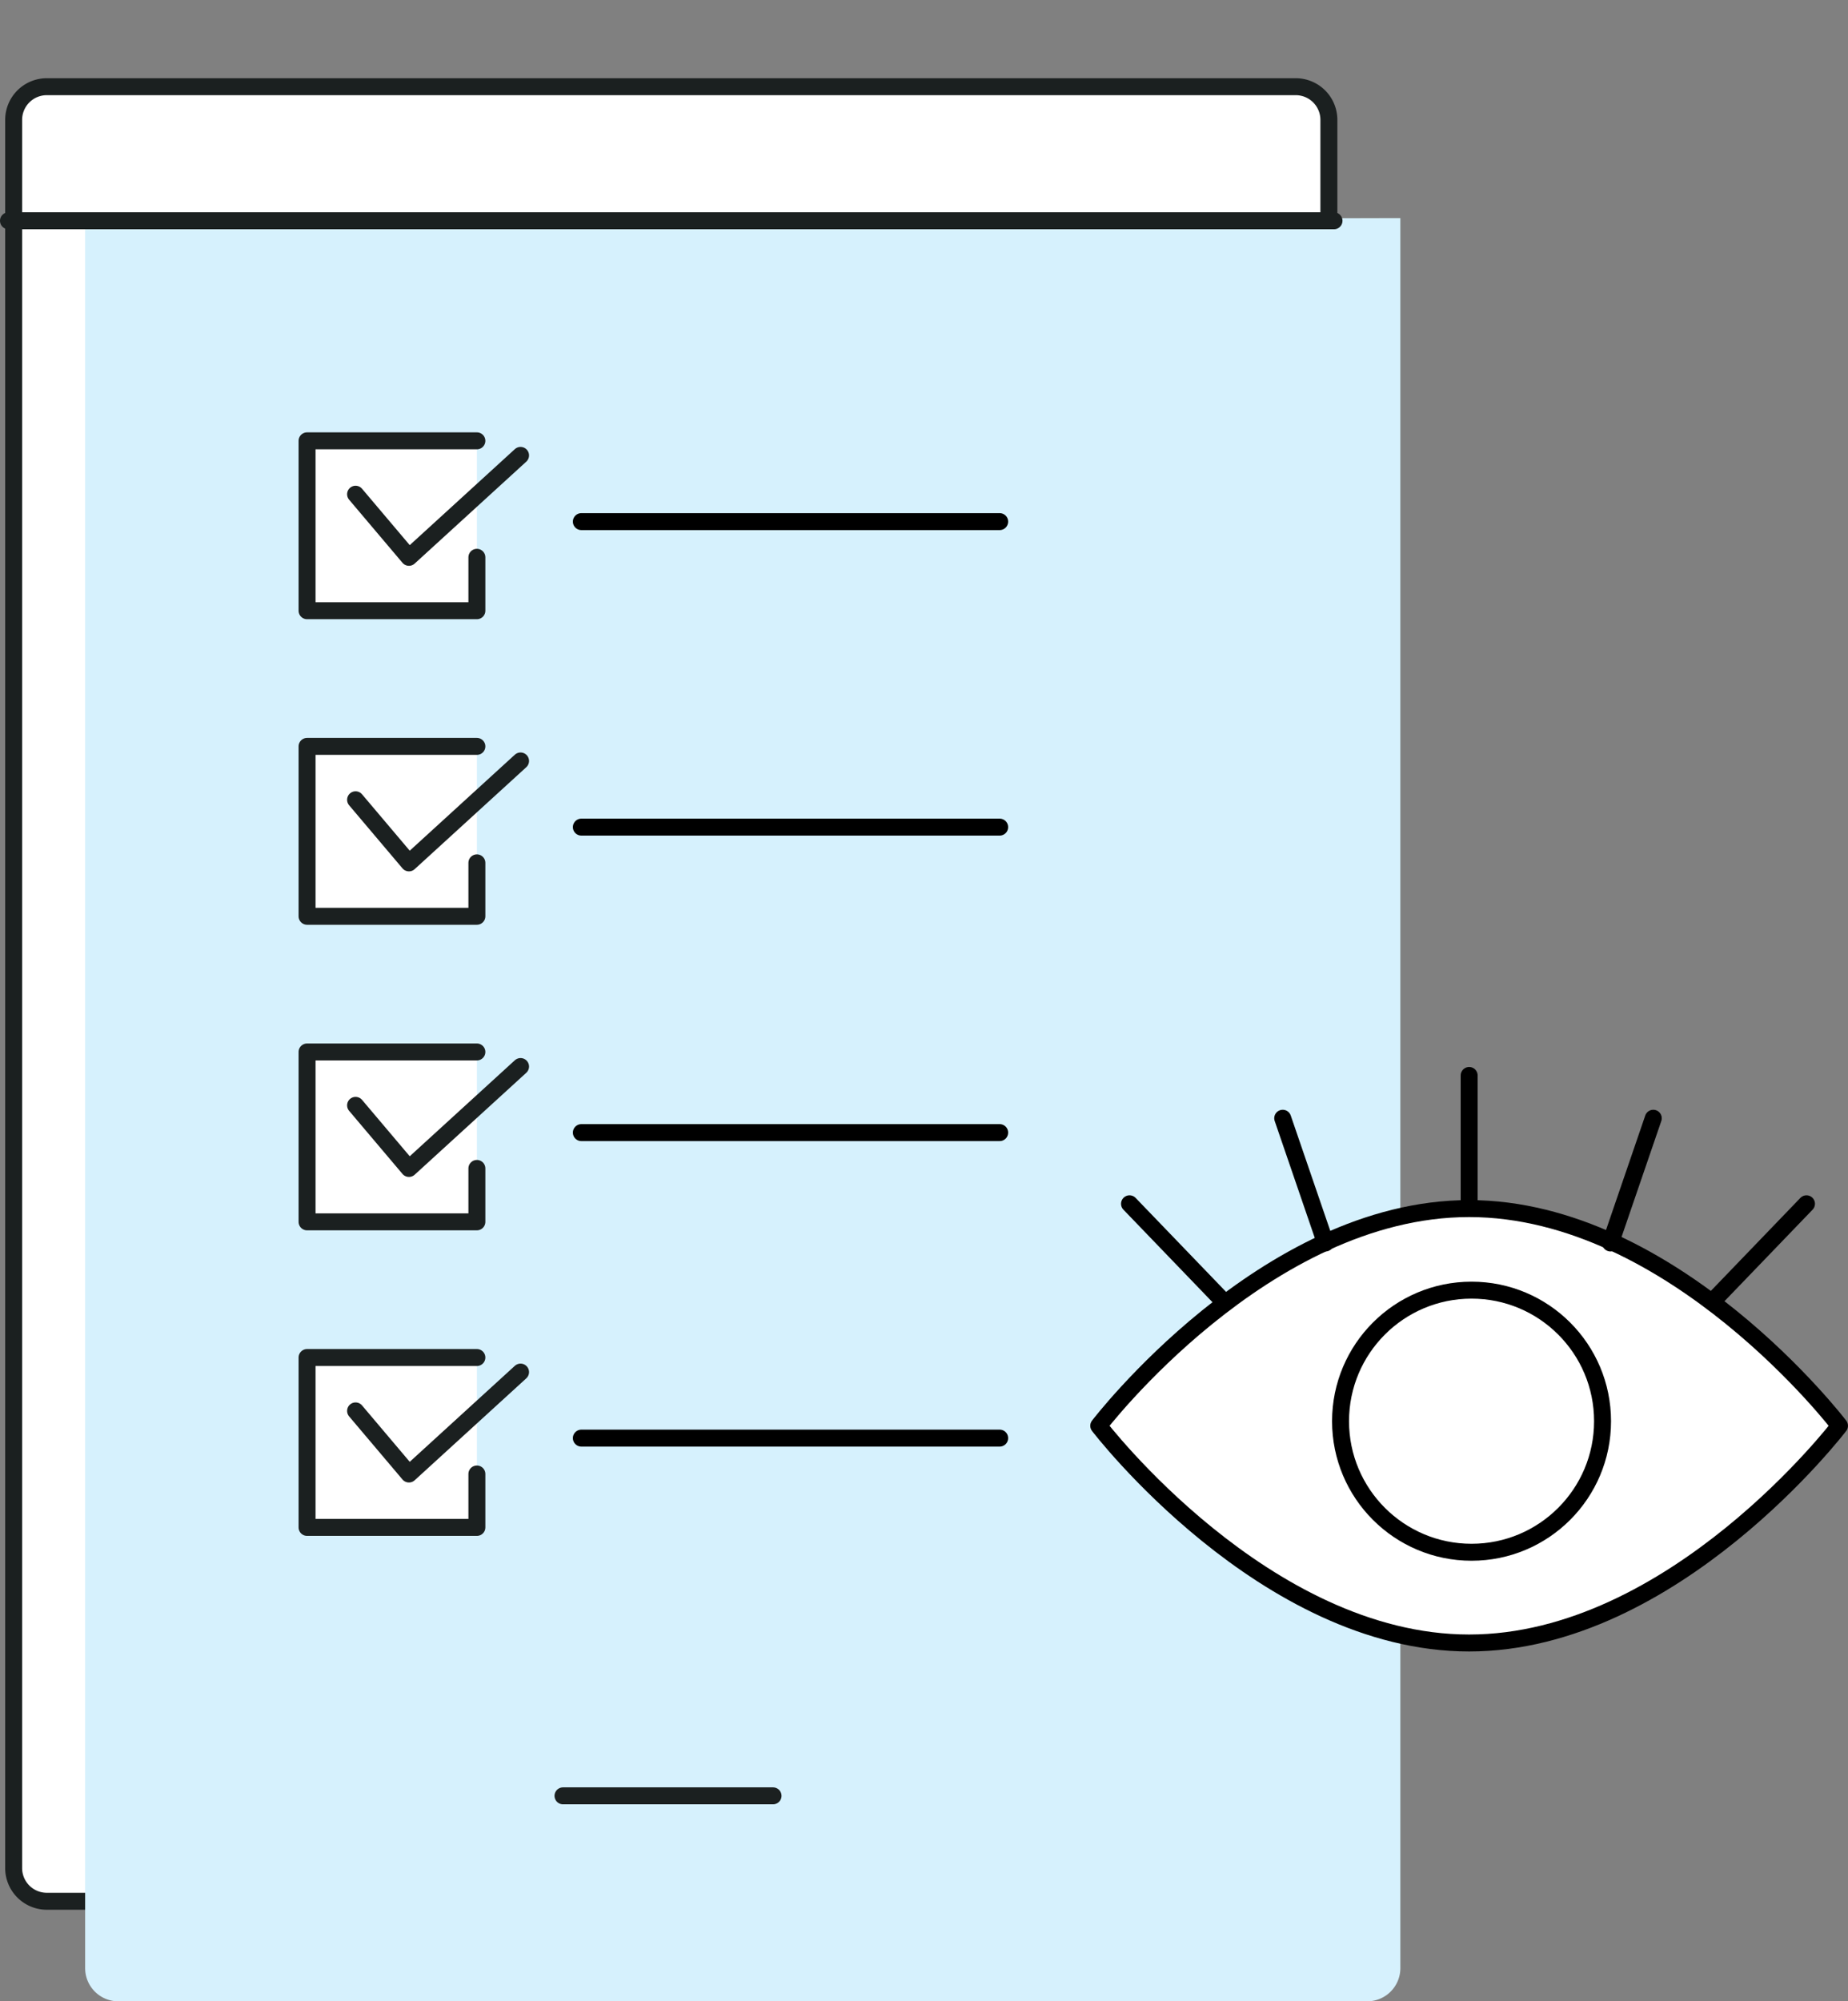 <svg xmlns="http://www.w3.org/2000/svg" width="109" height="118"><rect width="100%" height="100%" fill="#808080" stroke="none"/><g data-name="グループ 8172"><path fill="#fff" stroke="#1b2020" stroke-linecap="round" stroke-linejoin="round" d="M78.38 102.679v7.464a1.956 1.956 0 0 1-1.954 1.958H2.758a1.956 1.956 0 0 1-1.953-1.958V7.07a1.956 1.956 0 0 1 1.953-1.958h73.669a1.956 1.956 0 0 1 1.954 1.958v53.473" data-name="パス 2691"/><path fill="#d6f1fd" d="M1027.292 1111.468v103.183a1.956 1.956 0 0 1-1.954 1.958H951.67a1.955 1.955 0 0 1-1.953-1.958v-103.083Z" data-name="パス 2692" style="mix-blend-mode:multiply;isolation:isolate" transform="translate(-944.695 -1098.609)"/><g stroke="#1b2020" stroke-linecap="round" stroke-linejoin="round" data-name="グループ 8165"><path fill="#fff" d="M28.128 32.859v3.15H18.111V25.992h10.017" data-name="パス 2694"/><path fill="none" d="m20.973 29.14 3.148 3.721 6.583-6.01" data-name="パス 2695"/></g><path fill="none" stroke="#1b2020" stroke-linecap="round" stroke-linejoin="round" d="M.5 13.017h78.184" data-name="線 5178"/><g stroke="#000" stroke-linecap="round" stroke-linejoin="round" data-name="グループ 8168"><path fill="none" d="M86.655 71.261v-7.85" data-name="線 5179"/><g data-name="グループ 8167"><path fill="none" d="m101.087 76.651 5.464-5.674" data-name="線 5180"/><g data-name="グループ 8166" transform="translate(64.81 65.933)"><path fill="#fff" d="M43.688 18.133S33.907 30.94 21.842 30.94-.003 18.133-.003 18.133 9.777 5.327 21.842 5.327s21.846 12.806 21.846 12.806Z" data-name="パス 2696"/><circle cx="7.727" cy="7.727" r="7.727" fill="none" data-name="楕円形 200" transform="translate(14.259 10.136)"/><path fill="none" d="M30.183 7.355 32.705 0" data-name="線 5181"/><path fill="none" d="M13.37 7.355 10.848 0" data-name="線 5182"/><path fill="none" d="M7.276 10.718 1.812 5.044" data-name="線 5183"/></g></g></g><path fill="none" stroke="#000" stroke-linecap="round" stroke-linejoin="round" d="M34.29 30.755h24.673" data-name="線 5184"/><g stroke="#1b2020" stroke-linecap="round" stroke-linejoin="round" data-name="グループ 8169"><path fill="#fff" d="M28.128 50.875v3.15H18.111V44.008h10.017" data-name="パス 2697"/><path fill="none" d="m20.973 47.156 3.148 3.721 6.583-6.01" data-name="パス 2698"/></g><path fill="none" stroke="#000" stroke-linecap="round" stroke-linejoin="round" d="M34.29 48.768h24.673" data-name="線 5185"/><g stroke="#1b2020" stroke-linecap="round" stroke-linejoin="round" data-name="グループ 8170"><path fill="#fff" d="M28.128 68.892v3.15H18.111V62.025h10.017" data-name="パス 2699"/><path fill="none" d="m20.973 65.173 3.148 3.721 6.583-6.01" data-name="パス 2700"/></g><path fill="none" stroke="#000" stroke-linecap="round" stroke-linejoin="round" d="M34.29 66.78h24.673" data-name="線 5186"/><g stroke="#1b2020" stroke-linecap="round" stroke-linejoin="round" data-name="グループ 8171"><path fill="#fff" d="M28.128 86.908v3.15H18.111V80.041h10.017" data-name="パス 2701"/><path fill="none" d="m20.973 83.189 3.148 3.721 6.583-6.01" data-name="パス 2702"/></g><path fill="none" stroke="#000" stroke-linecap="round" stroke-linejoin="round" d="M34.29 84.793h24.673" data-name="線 5187"/><path fill="none" stroke="#1b2020" stroke-linecap="round" stroke-linejoin="round" d="M33.207 105.885h12.389" data-name="線 5188"/></g></svg>
